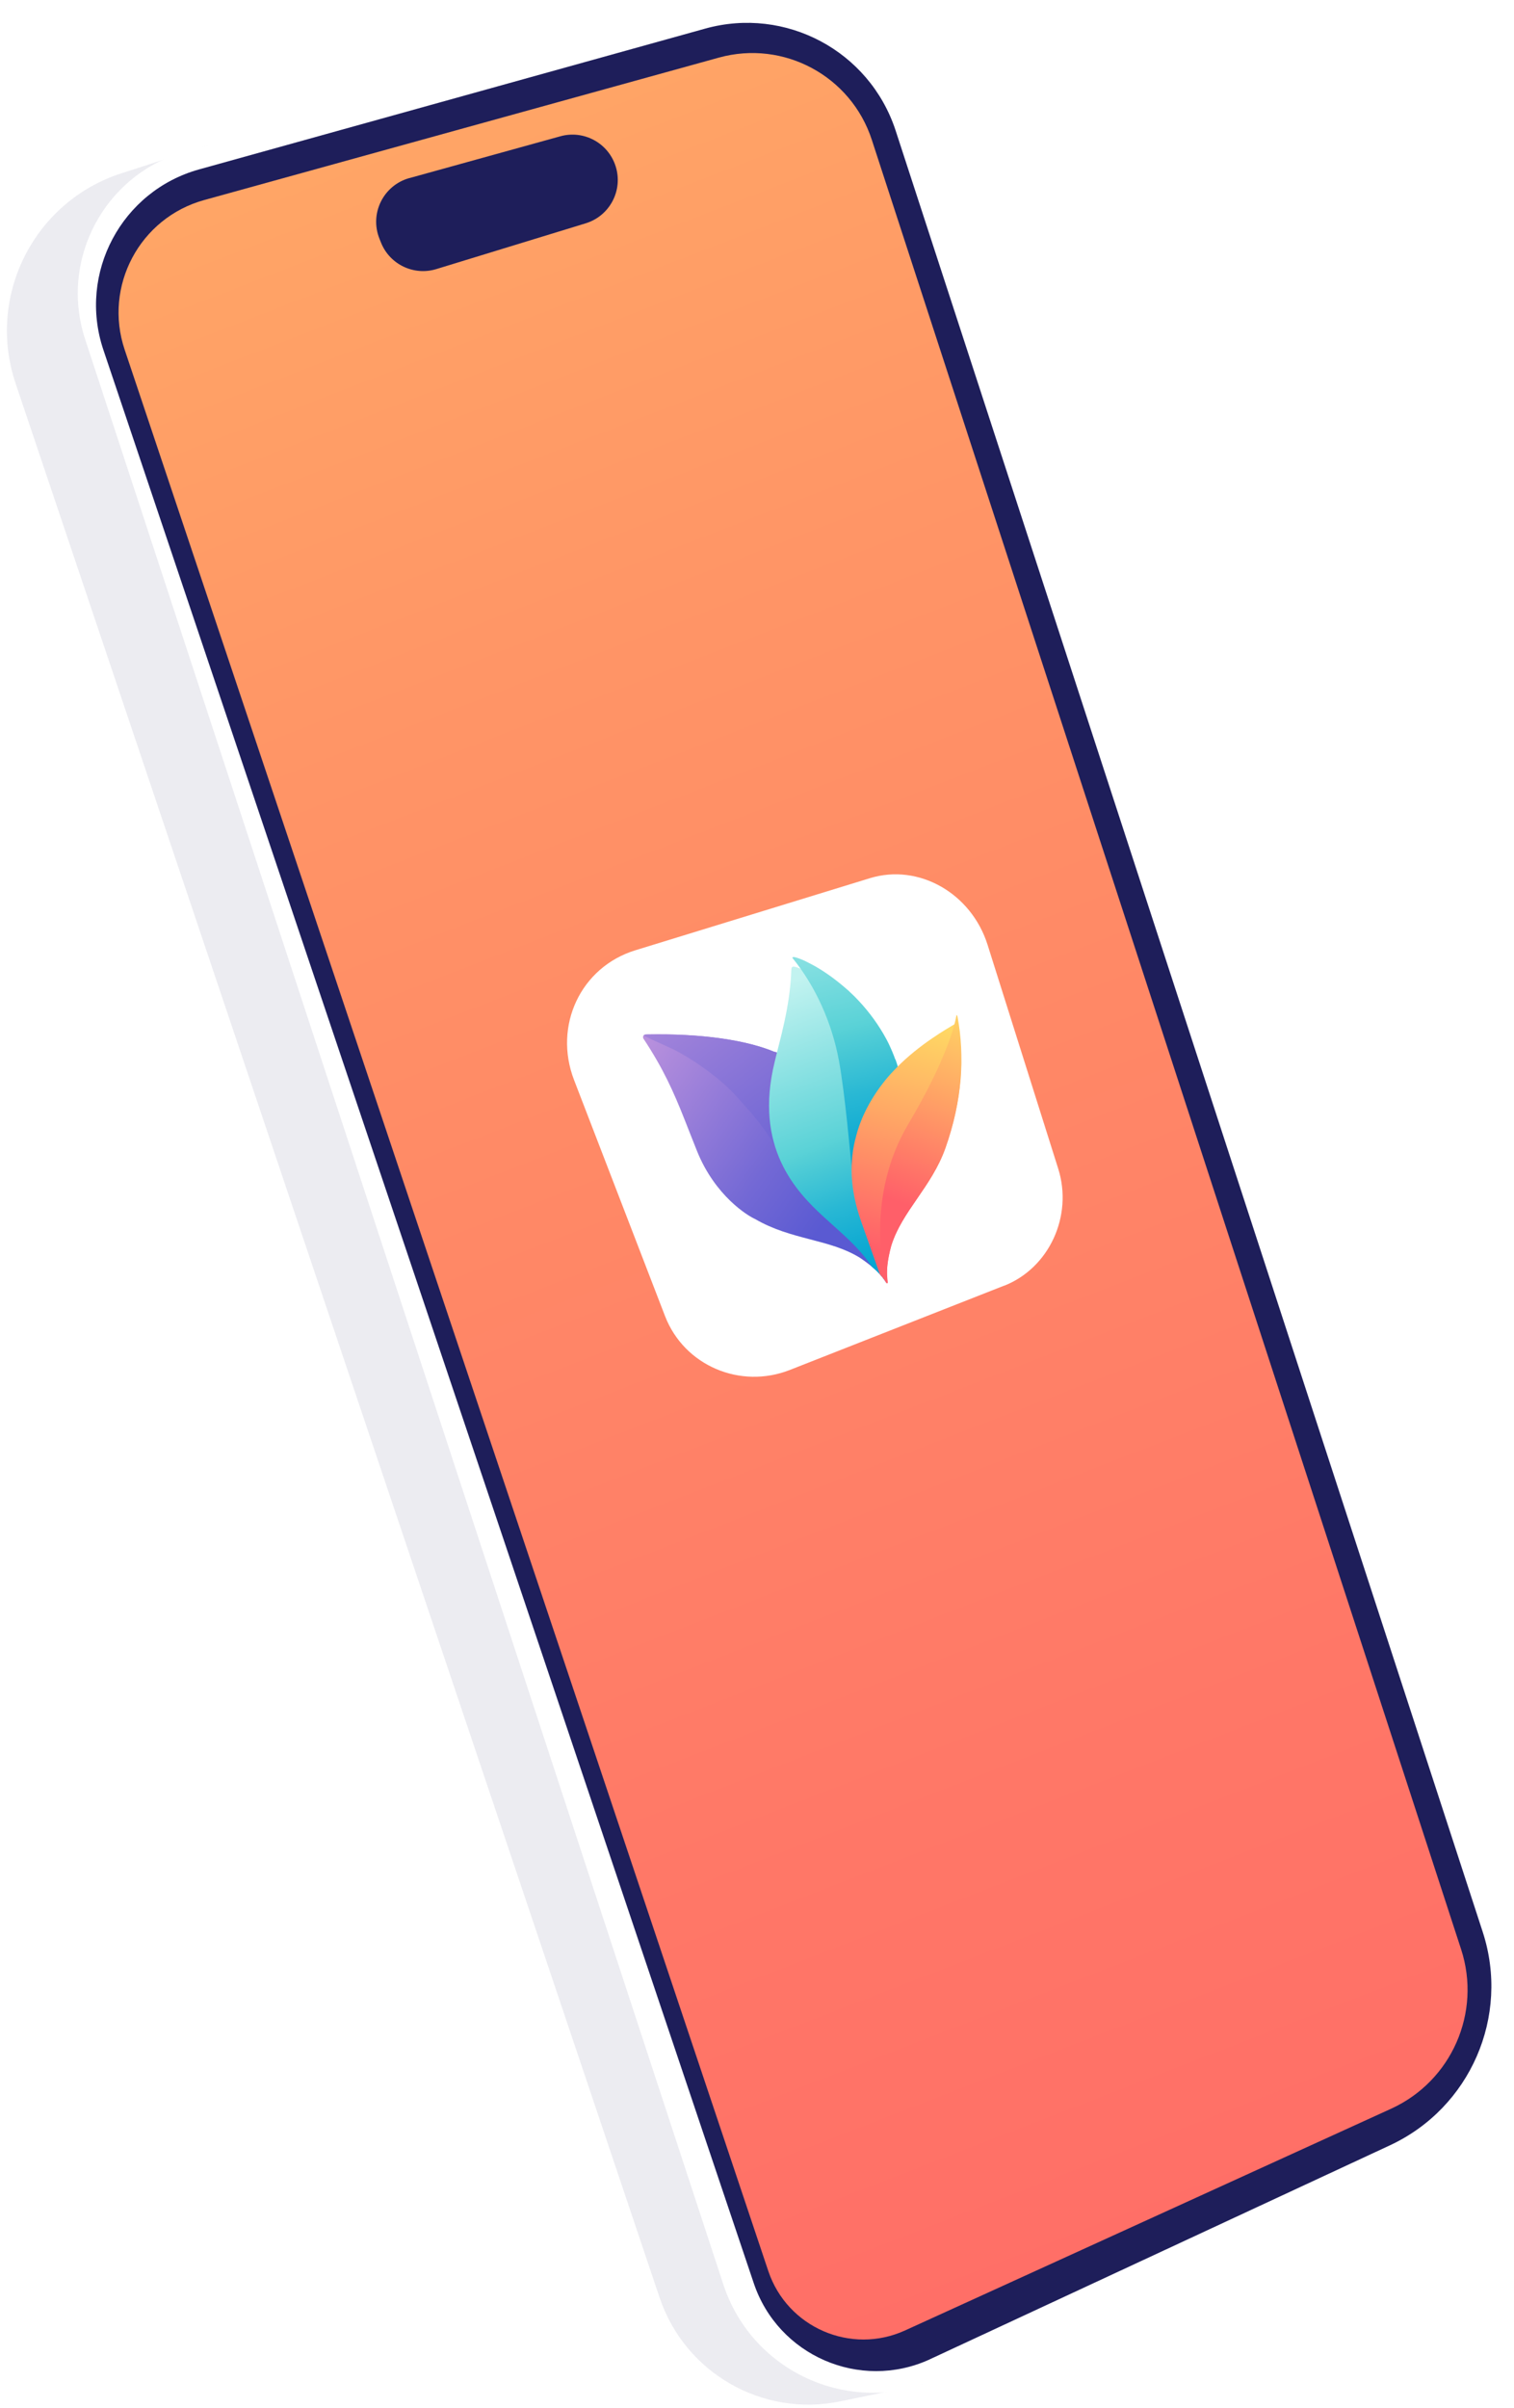 <?xml version="1.0" encoding="UTF-8"?>
<svg id="Layer_1" data-name="Layer 1" xmlns="http://www.w3.org/2000/svg" xmlns:xlink="http://www.w3.org/1999/xlink" viewBox="0 0 199.8 317.72">
  <defs>
    <style>
      .cls-1 {
        fill: none;
      }

      .cls-2 {
        fill: url(#linear-gradient-7);
      }

      .cls-3 {
        fill: url(#linear-gradient-5);
      }

      .cls-4 {
        fill: url(#linear-gradient-3);
      }

      .cls-5 {
        fill: url(#linear-gradient-2);
      }

      .cls-6 {
        fill: url(#linear-gradient);
      }

      .cls-7 {
        fill: #1e1e5a;
      }

      .cls-8 {
        fill: #fff;
      }

      .cls-9 {
        fill: #ececf1;
      }

      .cls-10 {
        fill: url(#linear-gradient-4);
        filter: url(#drop-shadow-1);
      }

      .cls-11 {
        fill: url(#linear-gradient-6);
        filter: url(#drop-shadow-2);
      }

      .cls-12 {
        clip-path: url(#clippath);
      }
    </style>
    <linearGradient id="linear-gradient" x1="310.11" y1="629.07" x2="-153.3" y2="59.23" gradientTransform="translate(144.72 -179.19) rotate(17.93)" gradientUnits="userSpaceOnUse">
      <stop offset=".09" stop-color="#ff5f69"/>
      <stop offset=".22" stop-color="#ff6568"/>
      <stop offset=".41" stop-color="#ff7767"/>
      <stop offset=".63" stop-color="#ff9566"/>
      <stop offset=".87" stop-color="#ffbd65"/>
      <stop offset="1" stop-color="#ffd764"/>
    </linearGradient>
    <clipPath id="clippath">
      <path class="cls-1" d="M126.22,133.87c-.1-.07-.23-.05-.39.05-.71.43-4.53,2.58-7.54,5.68-.04.04-.07.08-.11.12h0c-.05-.14-.1-.28-.16-.41-.05-.13-.11-.26-.16-.4,0,0,0-.01,0-.02-.03-.07-.06-.13-.08-.2-.08-.2-.17-.39-.26-.58-.05-.1-.1-.2-.14-.3-.04-.08-.07-.15-.11-.23-.09-.18-.18-.35-.27-.52-.97-1.82-2.21-3.5-3.61-5,0,0-.01-.02-.02-.02-.06-.07-.12-.13-.18-.19,0,0,0,0-.01-.01-.04-.04-.08-.09-.13-.13-.04-.04-.08-.08-.12-.13-.01-.01-.03-.03-.04-.04-.06-.06-.12-.12-.18-.18-.25-.25-.51-.5-.78-.74-.04-.04-.08-.08-.13-.11-.01-.01-.02-.02-.04-.03-1.29-1.13-2.66-2.15-4.15-3-.07-.04-.14-.08-.2-.11-.24-.13-.48-.26-.7-.37-.06-.03-.12-.06-.18-.09-.03-.02-.06-.03-.1-.05-.06-.03-.12-.05-.17-.08,0,0,0,0,0,0-.04-.02-.09-.04-.13-.06-.41-.18-.75-.31-1.03-.39-.03,0-.06-.02-.09-.02-.03,0-.05-.01-.07-.02-.03,0-.07-.02-.1-.02-.13-.03-.21,0-.27.06-.08.08-.11.22-.11.31-.15,4.97-1.57,9.45-2.19,12.16-3.69-1.56-9.61-2.48-16.97-2.33-.2,0-.33.07-.39.17-.08.12-.06.29.01.4,1.33,2.02,2.3,3.72,3.14,5.42.84,1.7,1.55,3.39,2.34,5.39.49,1.22.99,2.54,1.59,4.02,2.42,6,6.77,8.6,7.69,9,4.8,2.81,9.78,2.6,13.83,5.11,2.64,1.78,3.19,2.92,3.45,3.27,0,0,0,0,0-.01.06.07.09.1.14.08h0c.28-.11-.53-1.09.52-4.95,1.42-4.57,5.32-7.73,7.16-12.92,1.12-3.15,1.75-6.18,1.99-9.07.24-2.89.08-5.63-.4-8.21-.03-.14-.08-.23-.15-.28Z"/>
    </clipPath>
    <linearGradient id="linear-gradient-2" x1="108.41" y1="160.27" x2="85.3" y2="126.11" gradientTransform="translate(-45.79 44.79) rotate(-20.4)" gradientUnits="userSpaceOnUse">
      <stop offset="0" stop-color="#5a5ad2"/>
      <stop offset=".26" stop-color="#7469d5"/>
      <stop offset=".8" stop-color="#b890dd"/>
      <stop offset="1" stop-color="#d2a0e1"/>
    </linearGradient>
    <linearGradient id="linear-gradient-3" x1="107.8" y1="162.08" x2="91.72" y2="110.31" xlink:href="#linear-gradient-2"/>
    <linearGradient id="linear-gradient-4" x1="111.27" y1="170.04" x2="111.43" y2="130.49" gradientTransform="translate(-45.79 44.79) rotate(-20.4)" gradientUnits="userSpaceOnUse">
      <stop offset="0" stop-color="#05a5d2"/>
      <stop offset=".09" stop-color="#0faad2"/>
      <stop offset=".24" stop-color="#29b8d4"/>
      <stop offset=".43" stop-color="#55cfd6"/>
      <stop offset=".45" stop-color="#5ad2d7"/>
      <stop offset="1" stop-color="#c2f3f0"/>
    </linearGradient>
    <filter id="drop-shadow-1" x="90.21" y="116.22" width="41" height="66" filterUnits="userSpaceOnUse">
      <feOffset dx="0" dy="1.28"/>
      <feGaussianBlur result="blur" stdDeviation="3.52"/>
      <feFlood flood-color="#000" flood-opacity=".55"/>
      <feComposite in2="blur" operator="in"/>
      <feComposite in="SourceGraphic"/>
    </filter>
    <linearGradient id="linear-gradient-5" x1="113.98" y1="158.98" x2="119.14" y2="116.76" xlink:href="#linear-gradient-4"/>
    <linearGradient id="linear-gradient-6" x1="106.28" y1="171.6" x2="127.41" y2="142.79" gradientTransform="translate(-45.79 44.79) rotate(-20.4)" gradientUnits="userSpaceOnUse">
      <stop offset=".15" stop-color="#ff5f69"/>
      <stop offset=".65" stop-color="#ffa865"/>
      <stop offset="1" stop-color="#ffd764"/>
    </linearGradient>
    <filter id="drop-shadow-2" x="101.21" y="124.22" width="38" height="58" filterUnits="userSpaceOnUse">
      <feOffset dx="0" dy="1.28"/>
      <feGaussianBlur result="blur-2" stdDeviation="3.52"/>
      <feFlood flood-color="#000" flood-opacity=".55"/>
      <feComposite in2="blur-2" operator="in"/>
      <feComposite in="SourceGraphic"/>
    </filter>
    <linearGradient id="linear-gradient-7" x1="111.3" y1="167.56" x2="132.56" y2="143.91" xlink:href="#linear-gradient-6"/>
  </defs>
  <g>
    <path class="cls-9" d="M27.47,19.17l-11.41,3.68C4.47,26.58-1.82,39.06,2.06,50.59l84.99,252.54c3.34,9.92,13.55,15.79,23.8,13.68l11.04-2.27L27.47,19.17Z"/>
    <path class="cls-8" d="M124.1,313.64l60.74-28.85c11.07-5.28,16.48-17.97,12.63-29.62L118.83,14.99c-3.48-10.63-14.67-16.66-25.47-13.73L24.62,19.94c-10.75,2.92-16.85,14.25-13.38,24.83l84.22,256.62c3.9,11.88,17.35,17.64,28.64,12.25Z"/>
    <path class="cls-7" d="M122.68,311.27l60.74-28.24c10.62-4.94,15.88-17.03,12.25-28.16L118.17,17.15c-3.46-10.44-14.49-16.32-25.09-13.38L26.27,22.35c-10.24,2.85-16,13.69-12.64,23.77l85.83,255.06c3.2,9.59,14.01,14.29,23.21,10.1Z"/>
    <path class="cls-6" d="M115.05,18.44l77.77,238.73c2.72,8.34-1.26,17.39-9.24,21.03l-64.14,29.25c-7.15,3.26-15.55-.39-18.05-7.84L16.45,46.13c-2.81-8.37,1.99-17.39,10.5-19.74L94.87,7.6c8.54-2.36,17.43,2.41,20.18,10.84Z"/>
    <path class="cls-7" d="M54.02,23.5l19.93-5.52c3.09-.86,6.31.88,7.29,3.94h0c1.02,3.17-.76,6.56-3.94,7.54l-19.72,6.04c-2.96.91-6.13-.6-7.29-3.47l-.21-.53c-1.34-3.31.5-7.05,3.95-8.01Z"/>
  </g>
  <g>
    <path class="cls-8" d="M132.52,169.61l-28.27,11.12c-6.55,2.58-13.96-.55-16.49-7.11l-12-31.13c-2.77-7.18.89-14.91,8.08-17.12l30.95-9.51c6.47-1.99,13.4,2,15.54,8.79l9.32,29.53c1.97,6.24-1.19,13.1-7.12,15.44Z"/>
    <g class="cls-12">
      <g>
        <path class="cls-5" d="M116.29,159.77c.24,1.44.41,2.95.52,4.5h0c.06.91.1,1.83.12,2.77,0,.37.01.75.01,1.13h0s0,.03,0,.03v.62s0,.08,0,.08c0,.1,0,.31,0,.31-.25-.35-.81-1.49-3.45-3.27-4.04-2.51-9.02-2.31-13.83-5.11-.92-.4-5.27-3-7.69-9-.6-1.49-1.1-2.8-1.59-4.02-.79-2-1.5-3.69-2.34-5.39-.84-1.7-1.81-3.4-3.14-5.42-.07-.11-.1-.27-.01-.4.06-.09.18-.16.39-.17,7.36-.15,13.28.77,16.97,2.33.09.03.17.07.26.11,7.05,2.95,12.06,10.45,13.78,20.89Z"/>
        <path class="cls-4" d="M116.29,159.77c.24,1.44.41,2.95.52,4.5h0c.06.91.1,1.83.12,2.77-.02.54-.04.98.01,1.13h0s0,.03,0,.03v.62s0,.08,0,.08v.31s0-.02,0-.02c-.07-.14-.37-.7-.7-1.35-.76-1.42-1.42-2.47-2.26-3.48-3.05-3.67-7.08-6.36-9.81-10.33-1.15-1.67-2.17-3.41-3.35-5.07-1.15-1.59-2.46-3.03-3.78-4.48-1.89-2.07-4.83-4.19-7.26-5.56-1.42-.8-3.25-1.47-4.88-2.33.06-.09.18-.16.39-.17,7.36-.15,13.28.77,16.97,2.33.09.03.17.07.26.11,7.05,2.95,12.06,10.45,13.78,20.89Z"/>
      </g>
      <g>
        <path class="cls-10" d="M118.2,139.77s.07.21.17.57c.47,1.64,1.66,6.52.68,10.95-.23,1.03-.42,2.06-.67,3.08s-.5,1.98-.74,2.98-.47,1.97-.65,2.96-.33,2.03-.41,3.05c-.16,2.17.18,5.34.34,5.81,0,.01.02.04.02.05,0,0-.37-.7-.71-1.37-.76-1.42-1.42-2.47-2.26-3.48-1.61-1.94-3.36-3.36-5.31-5.15-3.58-3.3-9.21-9.13-6.42-20.44.62-2.71,2.04-7.19,2.19-12.16,0-.09.03-.23.11-.31.06-.06.14-.09.27-.06.03,0,.06.01.1.02.02,0,.05.01.07.02.03,0,.06.02.09.02.28.08.62.21,1.03.39.04.02.09.04.13.06,0,0,0,0,0,0,.06.03.11.05.17.08.03.01.06.03.09.05.06.03.12.06.18.09.22.11.45.23.7.37.07.04.13.07.2.11,1.49.85,2.86,1.87,4.15,3,.01.01.03.02.04.03.04.04.08.08.13.11.26.24.52.49.78.74.06.06.12.12.18.18.01.01.03.03.04.04.04.04.08.08.12.13.04.04.09.09.13.13,0,0,0,0,.01.01.06.06.12.13.18.19,0,0,.01.01.02.02,1.4,1.5,2.63,3.19,3.61,5,.09.17.18.35.27.52.04.08.08.15.11.23.05.1.1.2.14.3.09.19.18.38.26.58.03.07.06.13.08.2,0,0,0,.01,0,.02.05.13.11.26.16.4.05.14.11.27.16.41,0,.02.02.04.02.06Z"/>
        <path class="cls-3" d="M118.18,139.78c.07.19.13.38.19.57.69,2.12,1.07,4.36,1.1,6.59.1,6.47-3.16,12.45-2.93,18.95,0,.1,0,.21.01.31,0,.05,0,.1,0,.16,0,.03,0,.07,0,.1,0,.02,0,.04,0,.06.01.16.02.31.04.47,0,.09.02.18.03.28,0,.01,0,.03,0,.04,0,.09.02.18.03.26.01.13.03.25.05.37.01.08.02.16.04.25,0,.01,0,.02,0,.03.01.1.03.19.05.29.02.12.04.23.06.35.02.11.04.22.06.32,0,0-.01-.01-.02-.02-.05-.13-.18-.7-.91-2.62-2.17-5.68-3.5-10.76-3.6-12.58-.14-1.26-.84-9.61-1.68-14.1-.91-4.86-3.03-9.71-6.17-13.54.06-.06.14-.09.27-.06.03,0,.06.01.1.02.02,0,.05.01.07.02.03,0,.06.02.09.02.28.08.62.21,1.03.39.04.02.09.04.13.06,0,0,0,0,0,0,.06.03.11.05.17.08.03.01.06.03.09.05.06.03.12.06.18.09.22.11.45.23.7.37.07.04.13.07.2.11,1.49.85,2.86,1.87,4.15,3,.01.01.03.02.04.03.04.04.08.08.13.11.26.24.52.49.78.74.06.06.12.12.18.18.01.01.03.03.04.04.04.04.08.08.12.13.04.04.09.09.13.13,0,0,0,0,.01.01.06.06.12.13.18.19,0,0,.01.01.02.02,1.4,1.5,2.63,3.19,3.61,5,.09.17.18.35.27.52.04.08.08.15.11.23t0,0c.31.66.59,1.32.82,1.97Z"/>
      </g>
      <g>
        <path class="cls-11" d="M126.37,134.15c.48,2.58.63,5.32.4,8.21-.24,2.89-.88,5.91-1.99,9.07-1.84,5.19-5.74,8.34-7.16,12.92-1.05,3.86-.25,4.83-.52,4.95h0c-.06.02-.09-.01-.15-.09-.01-.02-.01-.02-.03-.05-.06-.13-.23-.68-.91-2.62-.9-2.56-2.37-6.68-2.39-6.75-1.48-4.25-1.55-7.89-.64-11.18,1.33-5.24,5.21-8.89,5.21-8.89.04-.04.08-.08.11-.12,3.01-3.1,6.83-5.25,7.54-5.68.15-.1.29-.11.39-.05.07.05.13.14.15.28Z"/>
        <path class="cls-2" d="M126.37,134.15c.48,2.58.63,5.32.4,8.21-.24,2.89-.88,5.91-1.99,9.07-1.84,5.19-5.74,8.34-7.16,12.92-1.05,3.86-.25,4.83-.52,4.95h0c-.06.02-.13-.02-.17-.13-.22-.83-2.82-11.15,2.92-20.84,5.27-8.9,6.23-13.48,6.38-14.45.07.05.13.14.15.28Z"/>
      </g>
    </g>
  </g>
</svg>